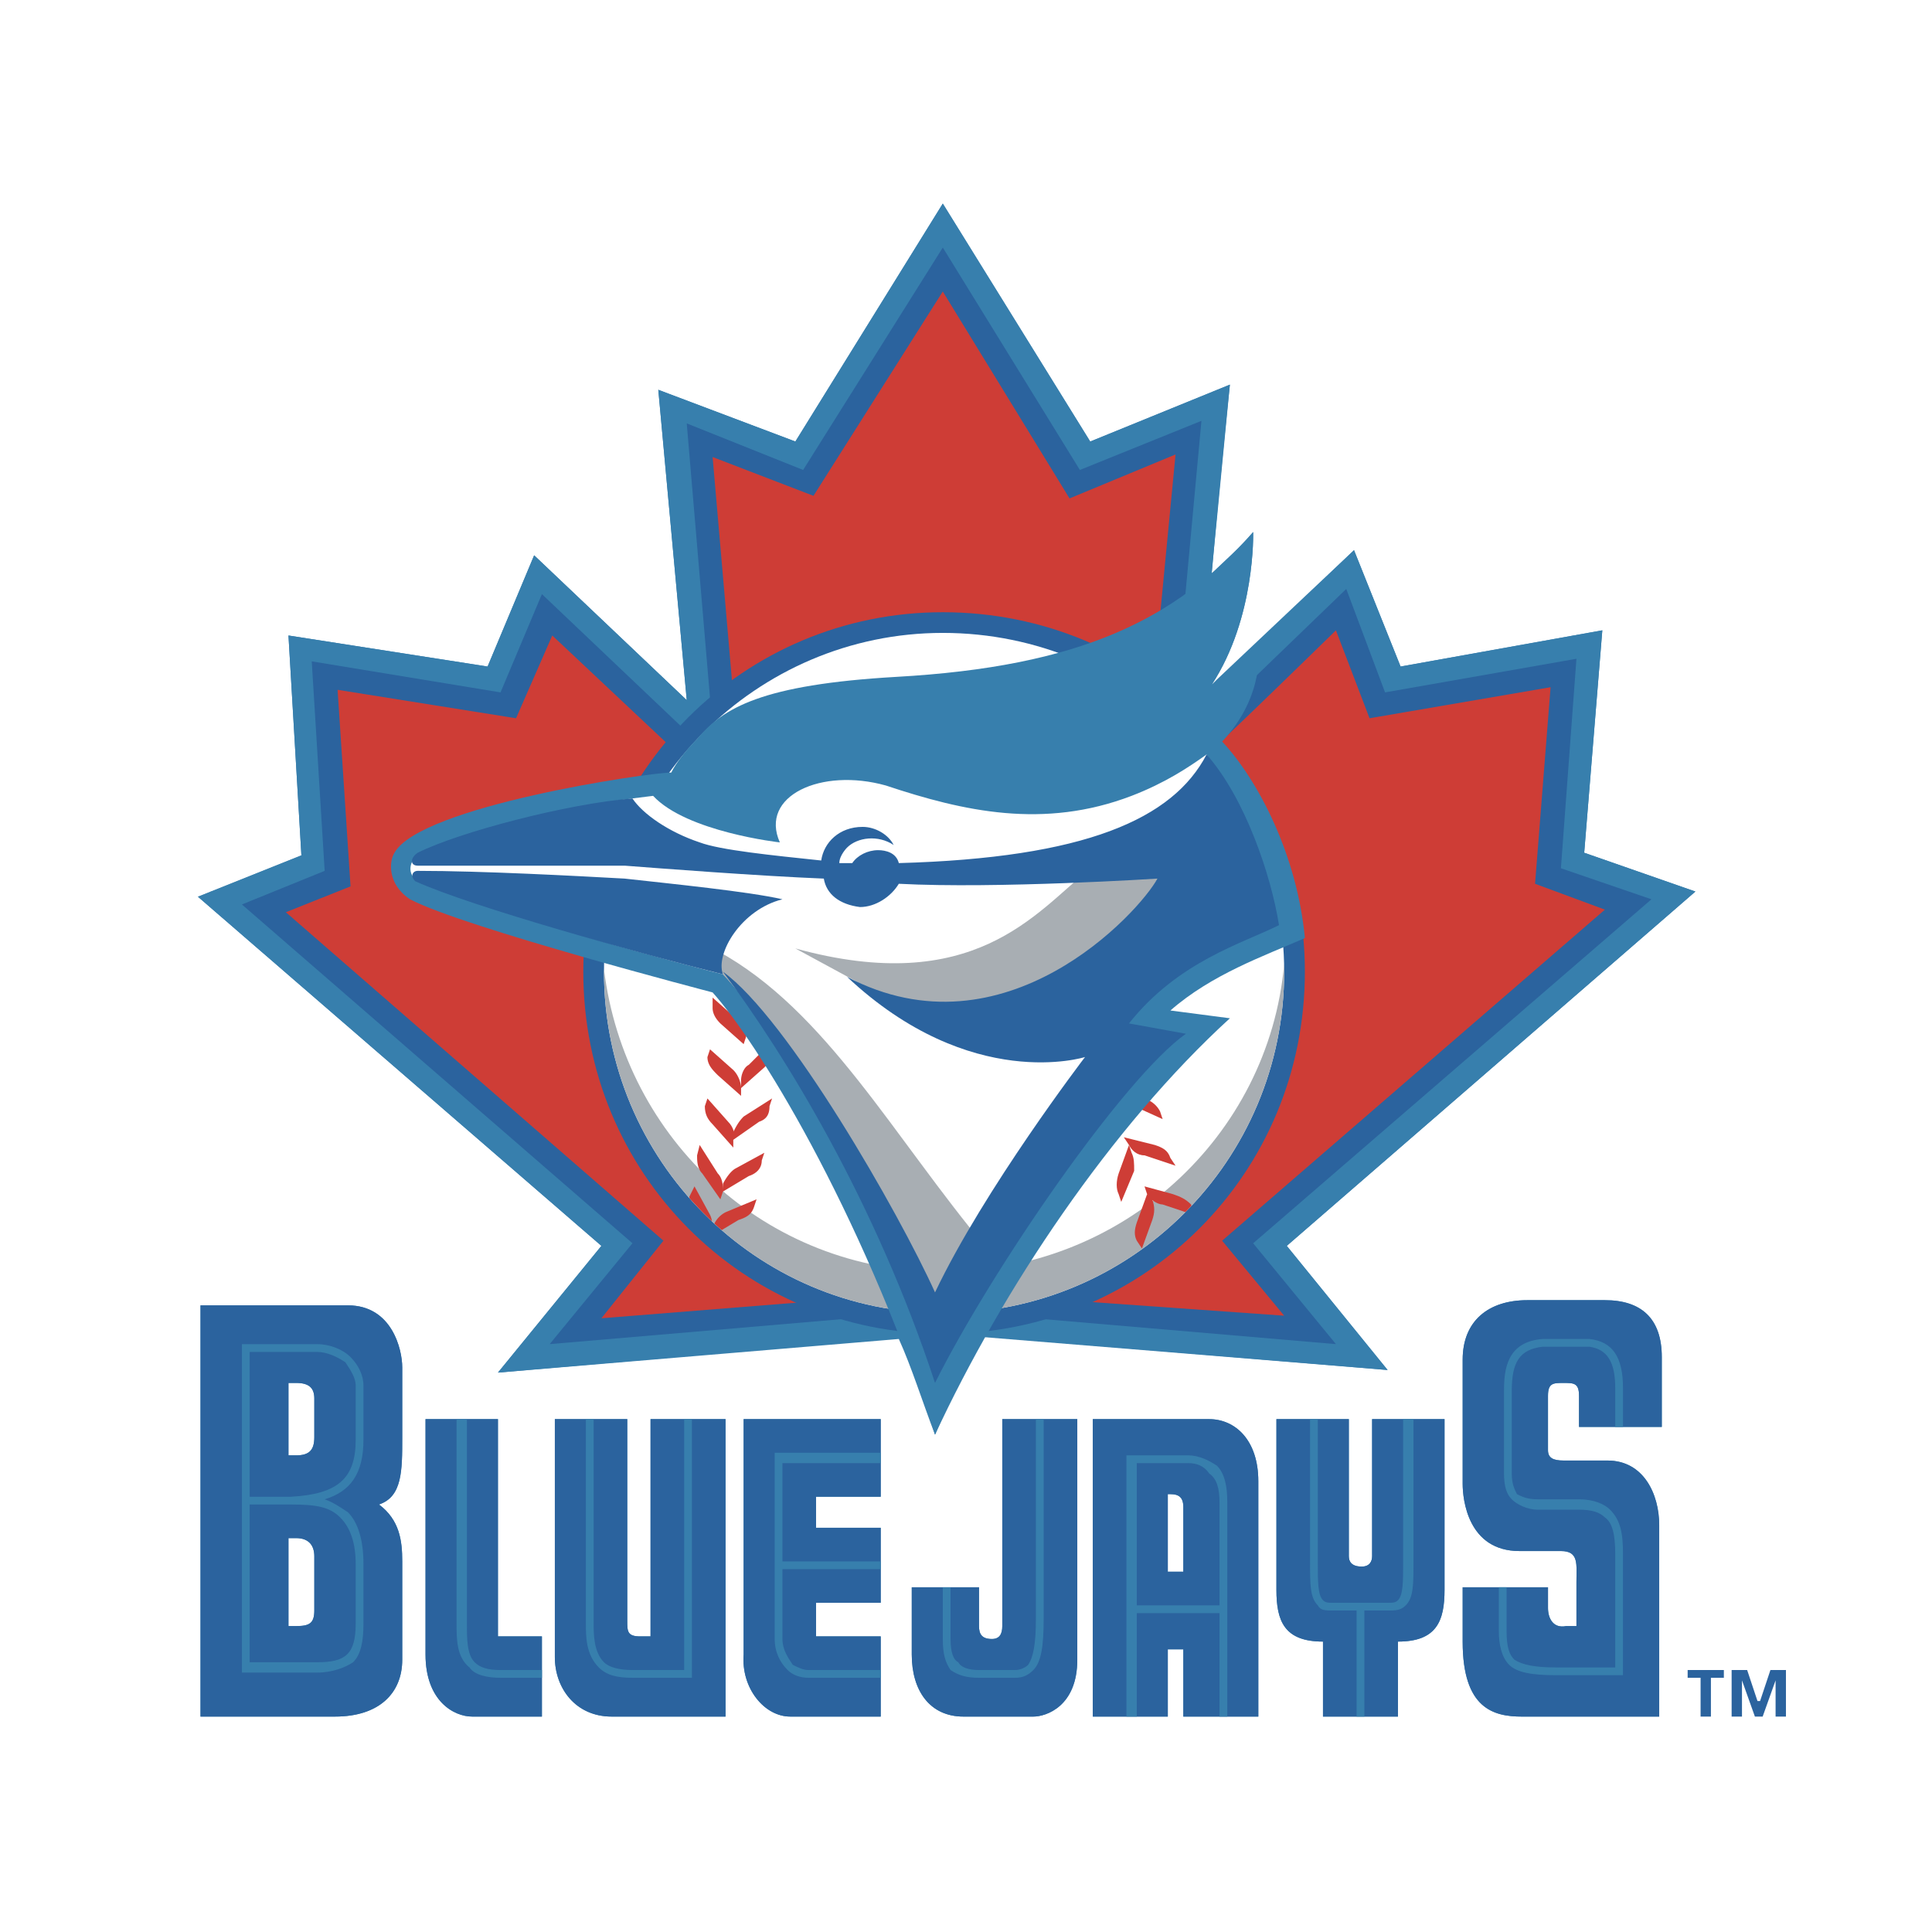 <svg xmlns="http://www.w3.org/2000/svg" width="2500" height="2500" viewBox="0 0 192.756 192.756"><g fill-rule="evenodd" clip-rule="evenodd"><path fill="#fff" d="M0 0h192.756v192.756H0V0z"/><path d="M159.863 84.046l1.805-23.223-20.9 3.612-5.16-12.644-9.807 9.806c1.033-4.645 1.033-8.257 1.033-8.516l-.258-4.128s-3.355 3.612-3.613 4.128c.516-5.677 1.549-17.289 1.549-17.289l-15.225 6.193-15.224-24.77L78.58 41.987l-14.45-5.419 2.322 28.9-13.675-12.902-5.161 12.128-20.643-3.354 1.291 22.965-11.87 4.645 41.286 35.609-11.87 14.193 42.834-3.613c1.033 2.838 4.387 12.643 4.387 12.643s4.388-9.805 6.192-12.643l43.094 3.613-11.613-14.193 41.803-36.125-12.644-4.388z" fill="#fff"/><path d="M160.119 128.172h-7.74c-2.58 0-4.645.773-6.193 2.064-1.289 1.289-2.064 3.096-2.064 5.418v4.387h-18.578v2.58c0-.258-.258-.516-.516-.773-1.291-1.291-2.58-1.807-4.387-1.807H98.449v16.514h-9.031v-16.514H53.809v21.416h-2.58v-21.416h-9.547v-3.613c0-1.547-.517-4.387-2.323-6.191-1.29-1.033-2.838-1.807-4.645-1.807H18.2v44.383h15.224c4.129 0 6.709-1.549 7.741-4.387.517 1.289 1.033 2.062 1.807 2.58 1.032 1.031 2.58 1.807 4.128 1.807h8.515v-2.064h.258c1.29 1.289 3.096 2.064 5.161 2.064h12.902v-2.582l.773.775c1.032 1.031 2.581 1.807 4.129 1.807h10.58v-6.193c.258 1.807 1.032 3.354 2.064 4.387 1.29 1.289 2.838 1.807 4.645 1.807h6.967c1.033 0 2.838-.518 4.387-2.064v2.064h19.611v-9.291c0 .26 2.064 1.549 3.354 1.807v7.484h10.58v-7.484c1.291-.258 2.322-.773 3.096-1.547 0 3.354.775 5.676 2.322 7.225 1.807 1.547 3.871 1.807 5.42 1.807h15.482V152.17c0-2.58-.775-4.902-2.322-6.451-1.033-.773-2.064-1.289-3.098-1.547h5.678v-8.773c0-2.322-.773-4.129-2.064-5.42-1.034-1.291-3.099-1.807-5.421-1.807zm-14.189 28.383v-2.838c1.031 2.322 5.418 2.838 5.418 2.838h-5.418z" fill="#fff"/><path d="M60.001 124.301L49.68 136.945l39.996-3.355c1.29 2.838 2.322 6.193 3.612 9.547 1.29-3.096 3.096-6.451 4.903-9.805l40.252 3.354-10.062-12.385 40.77-35.352-11.094-3.871 1.807-22.191-20.128 3.613-4.646-11.611s-8.773 8.256-13.676 12.902l-.516.516c4.387-6.708 4.129-15.224 4.129-15.224-1.291 1.548-2.84 2.838-4.129 4.129.773-9.032 1.807-18.837 1.807-18.837l-13.934 5.677-14.708-23.74-14.709 23.739-13.676-5.161 2.839 30.964-15.225-14.45L48.647 66.5 28.78 63.404l1.29 21.933-10.322 4.129 40.253 34.835zM34.713 130.236H20.005v41.027h13.418c4.388 0 6.709-2.322 6.709-5.678v-9.805c0-2.064-.258-4.129-2.321-5.678 2.321-.773 2.321-3.354 2.321-6.707v-6.969c0-1.805-1.031-6.19-5.419-6.19zm-3.354 13.16c0 1.289-.516 1.805-1.806 1.805h-.773v-7.225h.773c1.29 0 1.806.516 1.806 1.549v3.871zm-2.579 10.063h.773c1.29 0 1.806.773 1.806 1.807v5.418c0 1.291-.516 1.549-1.806 1.549h-.773v-8.774zM160.119 129.719h-7.74c-3.871 0-6.449 2.064-6.449 5.936v12.385c0 1.549.514 6.709 5.676 6.709h4.127c1.807 0 1.549 1.291 1.549 3.098v4.387h-1.031c-1.291.258-1.807-.775-1.807-1.807v-2.064h-8.514v5.42c0 6.707 3.096 7.482 5.934 7.482h13.676v-19.096c0-3.096-1.549-6.451-5.16-6.451h-4.387c-1.033 0-1.549-.258-1.549-1.031v-5.418c0-1.291.516-1.291 1.549-1.291 1.031 0 1.547 0 1.547 1.291v3.096h8.258v-6.967c-.001-3.873-2.066-5.679-5.679-5.679zM120.641 141.588H109.03v29.676h7.482v-6.709h1.549v6.709h7.482v-23.482c0-4.128-2.322-6.194-4.902-6.194zm-2.58 8.773v6.451h-1.549v-7.74h.258c.775 0 1.291.258 1.291 1.289zM69.033 141.588h-4.129v21.676h-1.031c-1.291 0-1.291-.516-1.291-1.549v-20.127h-7.225v23.74c0 3.098 2.064 5.936 5.677 5.936h11.354v-29.676h-3.355z" fill="#377fad"/><path d="M81.418 159.91h6.451v-7.484h-6.451v-3.096h6.451v-7.742H74.193v23.482c-.257 3.355 2.065 6.193 4.645 6.193h9.031v-8h-6.451v-3.353zM49.68 141.588h-7.226v23.482c0 4.645 2.839 6.193 4.645 6.193h6.967v-8H49.68v-21.675zM141.025 141.588h-4.129v13.678c0 .516-.258 1.031-1.031 1.031-1.033 0-1.291-.516-1.291-1.031v-13.678h-7.225v17.031c0 3.096.773 5.162 4.645 5.162v7.482h7.482v-7.482c3.871 0 4.645-2.066 4.645-5.162v-17.031h-3.096zM103.352 141.588h-3.354v20.645c0 .773-.26 1.289-1.033 1.289-1.031 0-1.289-.516-1.289-1.289v-3.871h-6.709v6.709c0 3.613 1.806 6.193 5.161 6.193h6.967c1.291 0 4.387-1.033 4.387-5.678v-23.998h-4.13zM169.15 88.949l-11.094-3.871 1.807-22.191-20.127 3.613-4.646-11.611s-11.611 11.095-15.482 14.966c.775-7.225 3.098-31.48 3.098-31.48l-13.934 5.677-14.709-23.74-14.709 23.739-13.676-5.161 2.839 30.964-15.225-14.45L48.647 66.5 28.78 63.404l1.29 21.933-10.322 4.129 40.254 34.835-10.322 12.644 44.383-3.871 44.38 3.611-10.062-12.385 40.769-35.351z" fill="#377fad"/><path d="M164.766 89.723l-9.033-3.096 1.549-20.901-19.094 3.354-3.871-10.321s-14.191 13.676-15.74 15.224c-.773.516-1.291.774-1.291.774-.258-.258-.258-.774-.258-2.064l2.84-30.707-12.129 4.902-13.676-22.19-13.935 22.191-11.611-4.645 2.58 30.449c.258 1.29 0 1.806 0 2.064-.258 0-.774-.258-1.548-.774L54.067 59.275l-4.129 9.806-18.836-3.097 1.29 20.901-8.257 3.354 38.964 33.803-8.258 10.062 39.223-3.354 39.222 3.354-8.258-10.062 39.738-34.319z" fill="#2b639e"/><path d="M106.707 49.728l10.578-4.387s-2.322 23.998-2.58 27.094c-.516 5.418 2.84 5.676 5.42 3.097 1.547-1.29 13.16-12.644 13.16-12.644l3.354 8.773 18.062-3.097-1.549 19.611 6.967 2.58-38.188 33.03 6.191 7.482-25.545-1.807-8.515-1.031-8.258 1.031L60 131.524l6.192-7.74-37.671-32.77 6.452-2.58-1.291-19.611 17.805 2.838 3.613-8.257L68 75.532c2.581 2.58 5.936 2.322 5.419-3.097a24167.33 24167.33 0 0 0-2.322-26.836l10.063 3.87 12.902-20.385 12.645 20.644z" fill="#ce3d36"/><path d="M58.195 96.949c0-19.87 15.999-35.868 35.868-35.868 20.126 0 36.125 15.999 36.125 35.868 0 20.127-15.998 36.125-36.125 36.125-19.87 0-35.868-15.998-35.868-36.125z" fill="#2b639e"/><path d="M60.259 96.949c0-18.579 15.225-33.804 33.804-33.804 18.837 0 34.06 15.226 34.06 33.804 0 18.836-15.223 34.061-34.06 34.061-18.579 0-33.804-15.225-33.804-34.061z" fill="#fff"/><path d="M94.063 126.881c-17.547 0-31.739-13.16-33.804-30.189v.258c0 18.836 15.225 34.061 33.804 34.061 18.837 0 34.06-15.225 34.06-34.061v-.775c-1.547 17.288-16.256 30.706-34.06 30.706z" fill="#a8aeb3"/><path d="M72.645 111.916l-2.063-2.324-.259.775c0 .773.259 1.289.774 1.805l2.064 2.322v-.773c.258-.516 0-1.289-.516-1.805z" fill="#ce3d36"/><path d="M74.193 111.398l2.838-1.807-.258.775c0 .773-.258 1.289-1.032 1.549l-2.581 1.805v-.773c.259-.515.518-1.031 1.033-1.549zM71.613 117.076l-1.806-2.84-.258 1.033c0 .516 0 1.289.516 1.807l1.806 2.58.258-.775c0-.516 0-1.289-.516-1.805zM73.419 116.559l2.839-1.547-.258.773c0 .773-.516 1.291-1.29 1.549l-2.58 1.547v-.773c.258-.516.773-1.29 1.289-1.549zM70.839 121.203l-1.549-2.838-.516 1.033.002.121a33.585 33.585 0 0 0 2.258 2.332 2.237 2.237 0 0 0-.195-.648zM72.388 120.945l3.096-1.289-.258.773c-.258.773-.774 1.033-1.548 1.291l-1.677 1.006a41.03 41.03 0 0 1-.727-.65 2.56 2.56 0 0 1 1.114-1.131zM73.161 106.754l-2.322-2.064-.258.773c0 .775.516 1.291 1.032 1.807l2.323 2.064v-.773c0-.516-.258-1.291-.775-1.807zM74.709 106.238l2.322-2.322v.773c0 .773-.258 1.291-.773 1.807l-2.322 2.064v-.775c0-.515.257-1.289.773-1.547zM73.419 101.594l-2.322-2.064v1.031c0 .518.258 1.033.774 1.549l2.322 2.064.258-.773c-.258-.776-.515-1.292-1.032-1.807z" fill="#ce3d36"/><path d="M74.968 100.818l2.322-2.322v1.033c0 .516-.259 1.031-.774 1.807l-2.323 2.064v-.775c0-.516.259-1.289.775-1.807zM73.161 96.691l-2.838-1.807.259 1.032c0 .516.516 1.033 1.032 1.291l2.838 1.807-.258-.775c-.001-.774-.516-1.29-1.033-1.548z" fill="#ce3d36"/><path d="M74.452 95.659l2.064-2.581v.774c.258.516 0 1.29-.517 1.807l-1.806 2.58-.257-.773c0-.517.257-1.292.516-1.807zM72.645 91.53l-2.838-1.548.258 1.032c.258.516.517 1.032 1.29 1.29l2.838 1.548-.257-.774c0-.774-.517-1.289-1.291-1.548z" fill="#ce3d36"/><path d="M74.193 90.498l1.548-2.839.259.775c.259.774 0 1.29-.516 2.064l-1.548 2.581-.258-.774c0-.516 0-1.291.515-1.807zM71.871 86.627l-2.838-1.032.258.774c.259.516.774 1.033 1.549 1.29l2.838 1.033-.258-.774c-.259-.775-.775-1.033-1.549-1.291z" fill="#ce3d36"/><path d="M73.161 85.336l1.291-3.096.517.773c0 .774 0 1.29-.259 2.064l-1.29 2.839-.258-.774c-.259-.515-.259-1.289-.001-1.806zM70.839 81.725l-3.355-.775.516.775c.258.516.774 1.032 1.549 1.032l3.096.774-.257-.774c-.259-.516-1.033-1.032-1.549-1.032z" fill="#ce3d36"/><path d="M71.871 80.176l.774-3.097.516.774c.258.517.258 1.291 0 2.065l-.773 2.838-.517-.516c-.258-.774-.258-1.29 0-2.064zM70.323 75.273l1.032-3.096.516.774c.258.516.258 1.291 0 2.064l-.774 2.838-.516-.516c-.258-.516-.258-1.29-.258-2.064zM113.416 85.079l2.064 2.58.258-1.032c0-.516-.258-1.032-.775-1.806l-1.807-2.322-.256.774c0 .516.256 1.29.516 1.806z" fill="#ce3d36"/><path d="M111.867 85.595l-2.58 1.807v-1.033c0-.516.516-1.033 1.289-1.548l2.58-1.548-.256.774c0 .516-.517 1.032-1.033 1.548zM114.705 80.176l1.807 2.58.258-.774c0-.516 0-1.29-.516-1.806l-1.549-2.839-.258.774c-.258.775 0 1.291.258 2.065z" fill="#ce3d36"/><path d="M112.9 80.434l-2.84 1.548.258-1.033c.258-.516.518-1.031 1.291-1.29l2.838-1.549-.258.775c0 .775-.515 1.291-1.289 1.549zM112.9 90.24l2.32 2.322V91.53c0-.516-.258-1.032-.773-1.807l-2.322-2.064v.775c0 .515.258 1.289.775 1.806z" fill="#ce3d36"/><path d="M111.352 90.755l-2.58 2.064v-.774c0-.516.258-1.29 1.031-1.548l2.322-2.064v.774c0 .516-.258 1.291-.773 1.548zM112.383 95.4l2.322 2.065v-.773c0-.775-.258-1.292-1.031-1.807l-2.064-2.064-.258.774c0 .515.515 1.289 1.031 1.805z" fill="#ce3d36"/><path d="M110.836 95.917l-2.582 2.322v-1.031c0-.516.258-1.033 1.033-1.548l2.322-2.065v.774c0 .515-.515 1.29-.773 1.548zM112.383 100.303l2.58 1.807v-.773c0-.775-.516-1.291-1.289-1.549l-2.322-1.807v.773c0 .517.515 1.291 1.031 1.549z" fill="#ce3d36"/><path d="M110.836 101.336l-1.807 2.58-.258-1.033c-.26-.516 0-1.031.516-1.805l2.064-2.324.258.775c0 .516-.257 1.289-.773 1.807zM112.641 105.463l2.58 1.549v-.773c-.258-.516-.516-1.033-1.289-1.549l-2.838-1.549.258.775c0 .773.515 1.289 1.289 1.547z" fill="#ce3d36"/><path d="M111.094 106.496l-1.807 2.58-.258-.773c0-.518 0-1.291.516-1.807l1.807-2.58.258.773c-.001.516-.001 1.291-.516 1.807zM113.156 110.367l2.84 1.289-.258-.773c-.258-.516-.775-1.033-1.549-1.291l-2.838-1.289.258.773c.258.774.774 1.031 1.547 1.291z" fill="#ce3d36"/><path d="M111.867 111.656l-1.549 2.838-.258-.773c-.258-.516-.258-1.031.258-1.805l1.291-2.84.516.773c0 .518 0 1.292-.258 1.807zM114.189 115.27l3.096 1.031-.516-.773c-.258-.773-.773-1.033-1.549-1.291l-3.096-.773.516.773c.26.517.776 1.033 1.549 1.033z" fill="#ce3d36"/><path d="M113.156 116.818l-1.289 3.096-.258-.773c-.258-.518-.258-1.291 0-2.064l1.031-2.84.26.775c.256.515.256 1.031.256 1.806zM115.996 120.172l2.271.758c.203-.205.402-.414.6-.623l-.033-.135c-.516-.516-1.031-.773-1.807-1.031l-2.838-.775.258.775c.258.515 1.033 1.031 1.549 1.031z" fill="#ce3d36"/><path d="M114.963 121.721l-1.031 2.838-.516-.773c-.26-.516-.26-1.033 0-1.807l1.031-2.838.516.516c.258.773.258 1.288 0 2.064zM116.77 75.273l1.549 2.838.258-.774c.258-.516 0-1.032-.258-1.806l-1.549-2.838-.258.774c-.258.516 0 1.29.258 1.806z" fill="#ce3d36"/><path d="M114.963 75.532l-2.838 1.29.258-1.032c.258-.516.518-.774 1.291-1.032l3.096-1.29-.258.774c-.258.515-.774 1.031-1.549 1.29z" fill="#ce3d36"/><path d="M71.097 99.014s-24.771-6.452-30.19-9.291c-2.322-1.548-2.064-3.87-1.548-4.645 2.581-4.645 25.288-7.999 27.61-7.999.516-1.032 1.548-2.322 2.581-3.354 2.58-3.097 6.45-5.419 19.869-6.193 18.32-1.033 27.867-5.677 35.609-14.45 0 0 .258 8.516-4.129 15.224 0 0 3.096-1.807 4.645-3.87 0 0 .773 4.902-3.611 9.547 3.611 3.87 7.482 11.353 8.256 19.61-4.129 1.806-9.289 3.613-13.418 7.225l5.936.775C110.838 112.431 100 128.687 93.29 143.136c-7.743-23.222-17.806-39.22-22.193-44.122z" fill="#377fad"/><path d="M112.9 79.402c-8.773 3.354-16.773 1.548-24.515-1.031-6.451-1.807-12.644 1.031-10.58 5.676 0 0-9.289-1.032-12.644-4.645l-2.064.258c-6.193.774-17.03 3.612-21.417 5.676-.517.259-1.032 1.291-.517 2.065 0 0 0 .257.517.257 5.161 2.581 20.384 6.968 29.416 9.291l1.032.258.516.516c2.581 3.096 6.451 8 8.258 11.869l1.29 2.58 10.321 20.645c3.613-5.42 13.16-22.709 17.546-27.869l1.549-3.611 1.547-1.807c3.098-3.613 8.258-9.032 10.322-11.096.258-3.613-1.031-10.063-3.096-13.16-1.805 1.289-4.127 2.837-7.481 4.128z" fill="#fff"/><path d="M70.839 95.917c5.935 5.677 13.676 17.804 23.481 35.867l4.129-7.225c-9.289-11.096-15.998-23.74-26.836-29.674l-.774 1.032zM79.354 94.626l15.224 8.256 12.387-.516 15.998-15.998-14.451.516c-5.16 4.13-11.354 12.645-29.158 7.742z" fill="#a8aeb3"/><path d="M41.681 86.885c6.451 0 15.998.517 20.643.773 4.645.517 12.385 1.291 15.74 2.064-4.128 1.032-6.709 5.419-5.935 7.484-8.257-2.065-25.03-6.709-30.707-9.29-.515-.514-.257-1.031.259-1.031z" fill="#2b639e"/><path d="M127.607 92.304c-.773-4.902-3.354-12.644-7.225-17.03-3.355 6.451-12.129 10.322-30.707 10.837-.258-1.032-1.291-1.29-2.065-1.29-1.033 0-2.064.516-2.58 1.29h-1.291c0-.774.774-1.548.774-1.548 1.032-1.032 3.096-1.291 4.645-.259-.517-1.032-1.807-1.806-3.097-1.806-2.322 0-3.87 1.548-4.128 3.354-4.903-.517-10.064-1.032-12.128-1.807-3.097-1.032-5.677-2.838-6.709-4.386-6.451.516-17.289 3.354-21.417 5.418-.774.517-.774 1.291 0 1.291h20.643c3.354.258 13.417 1.033 19.869 1.29.258 1.549 1.548 2.581 3.612 2.839 1.548 0 3.097-1.032 3.871-2.322 9.804.516 25.804-.517 25.804-.517-1.807 3.355-15.225 18.064-30.965 9.806 12.386 11.611 23.739 7.998 23.739 7.998s-10.062 13.16-14.965 23.482c-3.612-8-14.708-27.352-21.159-31.996 6.193 8.256 15.224 22.965 21.159 41.027 5.676-11.354 18.836-30.449 25.03-34.836l-5.678-1.031c4.906-6.191 11.355-7.998 14.968-9.804zM28.78 145.201h.773c1.29 0 1.806-.516 1.806-1.805v-3.871c0-1.033-.516-1.549-1.806-1.549h-.773v7.225zm0 17.031h.773c1.29 0 1.806-.258 1.806-1.549v-5.418c0-1.033-.516-1.807-1.806-1.807h-.773v8.774zm-8.775-31.996h14.708c4.387 0 5.419 4.385 5.419 6.191v6.969c0 3.354 0 5.934-2.321 6.707 2.063 1.549 2.321 3.613 2.321 5.678v9.805c0 3.355-2.321 5.678-6.709 5.678H20.005v-41.028zM154.443 144.686v-5.418c0-1.291.516-1.291 1.549-1.291 1.031 0 1.547 0 1.547 1.291v3.096h8.258v-6.967c0-3.871-2.064-5.678-5.678-5.678h-7.74c-3.871 0-6.449 2.064-6.449 5.936v12.385c0 1.549.514 6.709 5.676 6.709h4.127c1.807 0 1.549 1.291 1.549 3.098v4.387h-1.031c-1.291.258-1.807-.775-1.807-1.807v-2.064h-8.514v5.42c0 6.707 3.096 7.482 5.934 7.482h13.676v-19.096c0-3.096-1.549-6.451-5.16-6.451h-4.387c-1.034-.001-1.55-.259-1.55-1.032zM144.121 141.588v17.031c0 3.096-.773 5.162-4.645 5.162v7.482h-7.482v-7.482c-3.871 0-4.645-2.066-4.645-5.162v-17.031h7.225v13.678c0 .516.258 1.031 1.291 1.031.773 0 1.031-.516 1.031-1.031v-13.678h7.225zM116.77 149.072h-.258v7.74h1.549v-6.451c0-1.031-.516-1.289-1.291-1.289zm-7.741-7.484h11.611c2.58 0 4.902 2.066 4.902 6.193v23.482h-7.482v-6.709h-1.549v6.709h-7.482v-29.675zM55.357 141.588v23.74c0 3.098 2.064 5.936 5.677 5.936h11.354v-29.676h-7.484v21.676h-1.031c-1.291 0-1.291-.516-1.291-1.549v-20.127h-7.225zM99.998 141.588v20.645c0 .773-.26 1.289-1.033 1.289-1.031 0-1.289-.516-1.289-1.289v-3.871h-6.709v6.709c0 3.613 1.806 6.193 5.161 6.193h6.967c1.291 0 4.387-1.033 4.387-5.678v-23.998h-7.484zM74.193 141.588v23.482c-.257 3.355 2.065 6.193 4.645 6.193h9.031v-8h-6.451v-3.354h6.451v-7.484h-6.451v-3.096h6.451v-7.742H74.193v.001zM42.455 141.588v23.482c0 4.645 2.839 6.193 4.645 6.193h6.967v-8H49.68v-21.676h-7.225v.001z" fill="#2b639e"/><path d="M36.262 143.654v-5.42c0-1.031-.517-2.064-1.29-2.838-.774-.775-2.064-1.291-3.354-1.291h-7.483v32.771h7.483c1.548 0 2.838-.516 3.612-1.033.774-.773 1.032-2.062 1.032-3.869v-5.936c0-2.322-.517-4.129-1.549-5.16-.773-.518-1.548-1.033-2.322-1.291 2.581-.773 3.871-2.579 3.871-5.933zm-.774 12.385v5.936c0 3.096-1.032 3.869-3.871 3.869h-6.709v-15.74h4.128c2.581 0 3.871.258 4.903 1.291 1.033 1.031 1.549 2.58 1.549 4.644zm-6.451-6.709h-4.128v-14.449h6.709c1.032 0 2.064.516 2.838 1.031.516.773 1.032 1.549 1.032 2.322v5.42c0 3.871-1.806 5.418-6.451 5.676zM161.926 142.363v-3.871c0-3.096-1.031-4.645-3.354-4.902h-4.645c-3.613.258-3.871 3.096-3.871 5.162v8.256c0 1.291.258 2.064.773 2.58.518.516 1.549 1.033 2.582 1.033h4.127c1.291 0 2.064.258 2.58.773.775.516 1.033 1.807 1.033 3.611v11.355h-5.936c-2.064 0-3.354-.26-4.129-.775-.516-.516-.773-1.289-.773-2.838v-4.387h-.773v4.387c0 1.291.258 2.58 1.031 3.354.775.775 2.322 1.033 4.645 1.033h6.709v-12.129c0-2.062-.258-3.354-1.289-4.385-.518-.518-1.549-1.033-3.098-1.033h-4.127c-1.033 0-1.549-.258-2.064-.516-.26-.516-.518-1.033-.518-2.064v-8.256c0-2.84.775-4.131 3.098-4.389h4.645c1.807.258 2.58 1.549 2.58 4.129v3.871h.774v.001zM121.414 146.232c-.773-.516-1.807-1.031-2.838-1.031h-6.193v26.062h1.033v-10.322h8.256v10.322h.775v-21.418c0-1.546-.259-2.837-1.033-3.613zm-7.998 13.936v-14.191h5.16c.773 0 1.549.256 2.064 1.031.773.518 1.031 1.549 1.031 2.838v10.322h-8.255zM68.258 141.588v25.031h-5.16c-1.29 0-2.323-.258-2.839-.775-1.032-1.031-1.032-2.838-1.032-3.869v-20.387h-.774v20.387c0 1.289 0 3.096 1.29 4.387.774.773 1.806 1.031 3.354 1.031h5.935v-25.805h-.774zM141.025 141.588h-1.033v14.193c0 2.064 0 3.354-.516 3.871-.258.258-.516.258-1.033.258h-5.418c-.516 0-.773 0-1.031-.258-.516-.518-.516-1.807-.516-3.871v-14.193h-.775v14.193c0 2.322 0 3.613.775 4.387.258.516.773.516 1.547.516h2.322v10.58h.775v-10.58h2.32c.775 0 1.293 0 1.809-.516.773-.773.773-2.064.773-4.387v-14.193h.001zM103.352 141.588v19.869c0 2.582-.258 3.871-.773 4.645-.258.26-.773.518-1.291.518h-3.611c-1.034 0-1.807-.258-2.065-.775-.516-.258-.774-1.031-.774-2.322v-5.16h-.774v5.16c0 1.549.257 2.322.774 3.098.774.516 1.548.773 2.839.773h3.611c.775 0 1.291-.258 1.807-.773.773-.775 1.033-2.322 1.033-5.162V141.59h-.776v-.002zM80.645 166.619c-.517 0-1.033-.258-1.549-.518-.516-.773-1.032-1.547-1.032-2.58v-6.967h9.806v-.773h-9.806v-9.805h9.806v-1.033H77.291v18.578c0 1.291.516 2.322 1.29 3.098.516.516 1.291.773 2.065.773h7.225v-.773h-7.226zM45.551 141.588v20.387c0 1.547 0 3.354 1.291 4.387.516.773 1.805 1.031 3.096 1.031h4.129v-.773h-4.129c-1.291 0-2.064-.258-2.58-.775-.774-.773-.774-2.322-.774-3.869v-20.387h-1.033v-.001z" fill="#377fad"/><path d="M171.99 167.393h-1.291v3.871h-1.031v-3.871h-1.291v-.773h3.613v.773zm6.194 3.871h-1.033v-3.613l-1.291 3.613h-.773l-1.289-3.613v3.613h-1.033v-4.645h1.549l1.031 3.096h.258l1.033-3.096h1.549v4.645h-.001z" fill="#2b639e"/></g></svg>